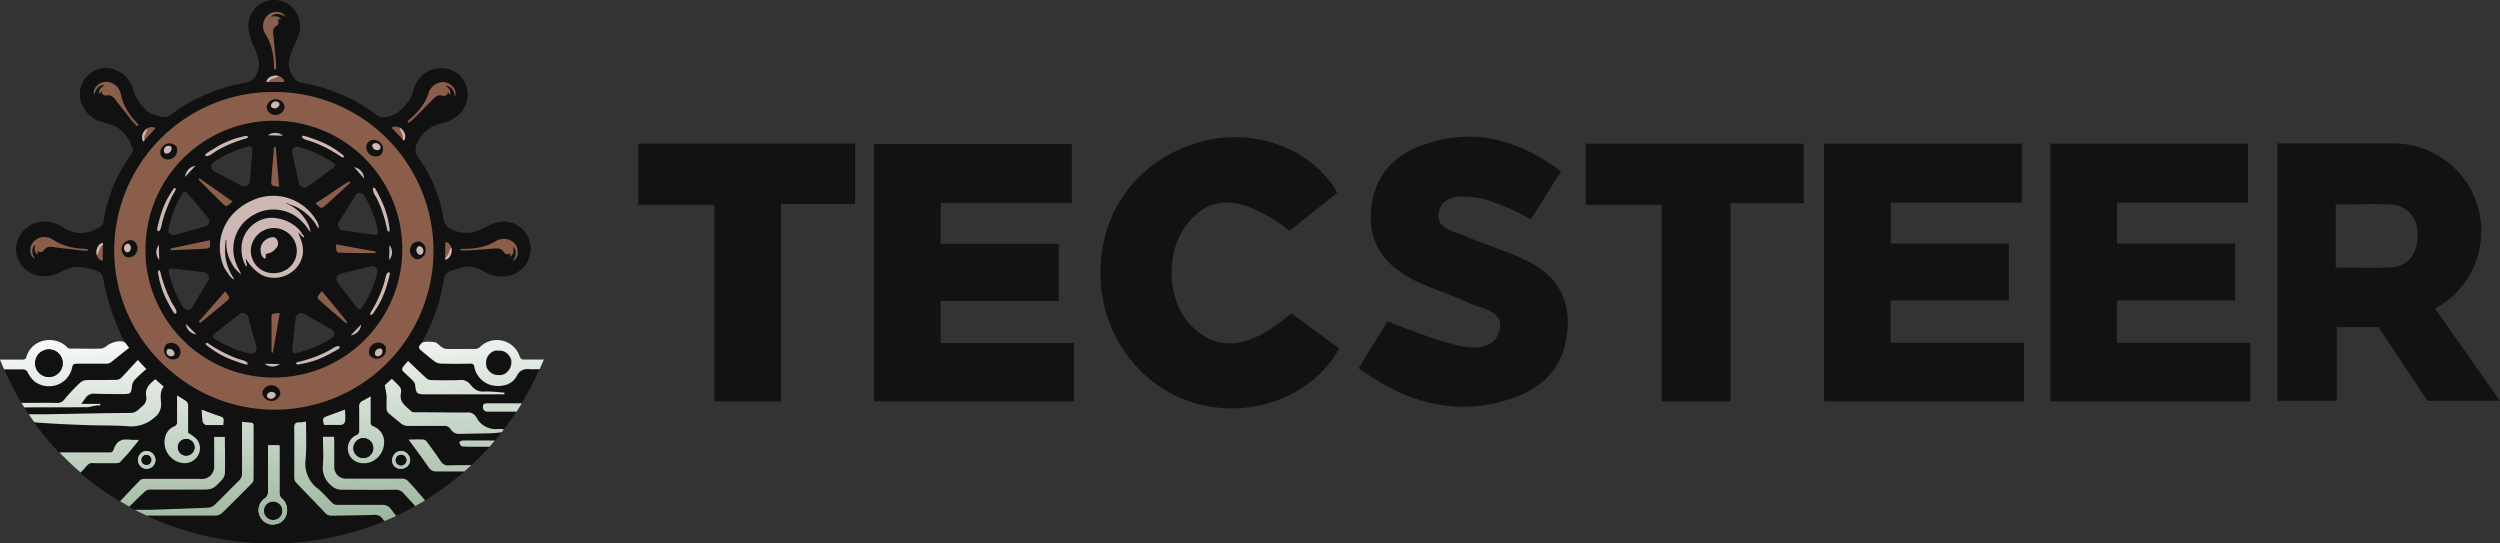 <svg id="Layer_1" data-name="Layer 1" xmlns="http://www.w3.org/2000/svg" xmlns:xlink="http://www.w3.org/1999/xlink" viewBox="0 0 598 130"><rect x="0" y="0" width="598" height="130" fill="#333333" stroke="none"/><defs><style>.cls-1{fill:#8a5e4b;}.cls-2{fill:#121212;}.cls-3{fill:#111;}.cls-4{fill:url(#linear-gradient);}.cls-5{fill:url(#linear-gradient-2);}.cls-6{fill:url(#linear-gradient-3);}.cls-7{fill:url(#linear-gradient-4);}.cls-8{fill:url(#linear-gradient-7);}.cls-9{fill:url(#linear-gradient-8);}.cls-10{fill:url(#linear-gradient-9);}.cls-11{fill:url(#linear-gradient-10);}.cls-12{fill:url(#linear-gradient-11);}.cls-13{fill:url(#linear-gradient-12);}.cls-14{fill:url(#linear-gradient-13);}.cls-15{fill:url(#linear-gradient-14);}.cls-16{fill:url(#linear-gradient-15);}.cls-17{fill:url(#linear-gradient-16);}.cls-18{fill:url(#linear-gradient-17);}.cls-19{fill:url(#linear-gradient-19);}.cls-20{fill:url(#linear-gradient-20);}.cls-21{fill:url(#linear-gradient-21);}.cls-22{fill:url(#linear-gradient-22);}.cls-23{fill:url(#linear-gradient-23);}.cls-24{fill:url(#linear-gradient-24);}.cls-25{fill:url(#linear-gradient-25);}.cls-26{fill:url(#linear-gradient-26);}.cls-27{fill:url(#linear-gradient-27);}.cls-28{fill:#ceb8b3;}.cls-29{clip-path:url(#clip-path);}.cls-30{clip-path:url(#clip-path-2);}.cls-31{clip-path:url(#clip-path-3);}.cls-32{clip-path:url(#clip-path-4);}.cls-33{clip-path:url(#clip-path-5);}</style><linearGradient id="linear-gradient" x1="36.45" y1="138.66" x2="33.38" y2="76.86" gradientUnits="userSpaceOnUse"><stop offset="0" stop-color="#5b765f"/><stop offset="1" stop-color="#fff"/></linearGradient><linearGradient id="linear-gradient-2" x1="66.01" y1="137.2" x2="62.93" y2="75.4" gradientUnits="userSpaceOnUse"><stop offset="0" stop-color="#85a587"/><stop offset="1" stop-color="#fff"/></linearGradient><linearGradient id="linear-gradient-3" x1="97.24" y1="135.66" x2="94.16" y2="73.86" xlink:href="#linear-gradient-2"/><linearGradient id="linear-gradient-4" x1="36.45" y1="138.66" x2="33.38" y2="76.86" xlink:href="#linear-gradient-2"/><linearGradient id="linear-gradient-7" x1="42.55" y1="138.27" x2="39.49" y2="76.64" xlink:href="#linear-gradient-2"/><linearGradient id="linear-gradient-8" x1="47.77" y1="138.13" x2="44.69" y2="76.28" xlink:href="#linear-gradient-2"/><linearGradient id="linear-gradient-9" x1="18.17" y1="139.56" x2="15.09" y2="77.76" xlink:href="#linear-gradient-2"/><linearGradient id="linear-gradient-10" x1="117.61" y1="134.68" x2="114.53" y2="72.84" xlink:href="#linear-gradient-2"/><linearGradient id="linear-gradient-11" x1="83.44" y1="136.32" x2="80.37" y2="74.54" xlink:href="#linear-gradient-2"/><linearGradient id="linear-gradient-12" x1="108.18" y1="135.25" x2="105.09" y2="73.26" xlink:href="#linear-gradient-2"/><linearGradient id="linear-gradient-13" x1="25.19" y1="139.35" x2="22.1" y2="77.35" xlink:href="#linear-gradient-2"/><linearGradient id="linear-gradient-14" x1="90.44" y1="136.02" x2="87.37" y2="74.16" xlink:href="#linear-gradient-2"/><linearGradient id="linear-gradient-15" x1="22.43" y1="139.43" x2="19.35" y2="77.53" xlink:href="#linear-gradient-2"/><linearGradient id="linear-gradient-16" x1="89.05" y1="136.06" x2="85.97" y2="74.26" xlink:href="#linear-gradient-2"/><linearGradient id="linear-gradient-17" x1="45.12" y1="138.23" x2="42.05" y2="76.43" xlink:href="#linear-gradient-2"/><linearGradient id="linear-gradient-19" x1="25.32" y1="139.19" x2="22.24" y2="77.43" xlink:href="#linear-gradient-2"/><linearGradient id="linear-gradient-20" x1="28.24" y1="139.04" x2="25.17" y2="77.29" xlink:href="#linear-gradient-2"/><linearGradient id="linear-gradient-21" x1="32.95" y1="138.9" x2="29.87" y2="76.97" xlink:href="#linear-gradient-2"/><linearGradient id="linear-gradient-22" x1="110.61" y1="135.04" x2="107.53" y2="73.18" xlink:href="#linear-gradient-2"/><linearGradient id="linear-gradient-23" x1="106.58" y1="135.21" x2="103.51" y2="73.38" xlink:href="#linear-gradient-2"/><linearGradient id="linear-gradient-24" x1="122.03" y1="134.51" x2="118.95" y2="72.58" xlink:href="#linear-gradient-2"/><linearGradient id="linear-gradient-25" x1="115.58" y1="134.99" x2="112.48" y2="72.69" xlink:href="#linear-gradient-2"/><linearGradient id="linear-gradient-26" x1="52.8" y1="137.87" x2="49.72" y2="76.04" xlink:href="#linear-gradient-2"/><linearGradient id="linear-gradient-27" x1="81.77" y1="136.41" x2="78.69" y2="74.63" xlink:href="#linear-gradient-2"/><clipPath id="clip-path"><path class="cls-1" d="M63.88,19.61h4a.11.11,0,0,0,.11-.14,1.7,1.7,0,0,0-.54-.87,2.18,2.18,0,0,0-.94-.46,2.76,2.76,0,0,0-2.06.37,1.56,1.56,0,0,0-.2.16l-.07.06a1.49,1.49,0,0,0-.44.74A.11.11,0,0,0,63.88,19.61Z"/></clipPath><clipPath id="clip-path-2"><path class="cls-1" d="M34.38,33.78l2.7-3a.11.11,0,0,0,0-.18,1.76,1.76,0,0,0-1-.19,2.12,2.12,0,0,0-1,.39A2.66,2.66,0,0,0,34,32.61a1.9,1.9,0,0,0,0,.25V33a1.59,1.59,0,0,0,.26.82A.12.12,0,0,0,34.38,33.78Z"/></clipPath><clipPath id="clip-path-3"><path class="cls-1" d="M24.63,58.26l-.06,4a.11.11,0,0,1-.14.11,1.72,1.72,0,0,1-.87-.54,2.14,2.14,0,0,1-.45-1,2.69,2.69,0,0,1,.4-2,1.56,1.56,0,0,1,.16-.2l.07-.07a1.44,1.44,0,0,1,.75-.42A.11.11,0,0,1,24.63,58.26Z"/></clipPath><clipPath id="clip-path-4"><path class="cls-1" d="M106.47,62l.06-4a.11.11,0,0,1,.14-.11,1.72,1.72,0,0,1,.87.54,2.14,2.14,0,0,1,.45.95,2.69,2.69,0,0,1-.4,2,1.56,1.56,0,0,1-.16.2l-.06.07a1.51,1.51,0,0,1-.76.42A.11.11,0,0,1,106.47,62Z"/></clipPath><clipPath id="clip-path-5"><path class="cls-1" d="M96.53,33.57l-2.75-2.9a.11.11,0,0,1,0-.18,1.87,1.87,0,0,1,1-.22,2.29,2.29,0,0,1,1,.37,2.69,2.69,0,0,1,1.14,1.74,1.13,1.13,0,0,1,0,.25v.1a1.48,1.48,0,0,1-.24.82A.12.12,0,0,1,96.53,33.57Z"/></clipPath></defs><title>logo-tecsteer</title><path class="cls-2" d="M436.32,34.37h47.31V48.46H452.28v9.8h28.24V71.89H452.24V82h31.91V96H436.32Z"/><path class="cls-2" d="M373.39,41,366.15,52.5a56.74,56.74,0,0,0-5.06-2.63c-2.62-1-5.26-2.29-8-2.61-3.37-.39-7.87-.89-8.88,3.36-1,4.07,3.54,4.64,6.24,5.83,4.7,2.08,9.7,3.48,14.33,5.68,6.89,3.27,10.82,8.57,10.17,16.7s-5,13.38-12.29,16.09C349,100,336.66,96.58,325,88.07c2.52-4.1,4.86-7.89,6.87-11.17,5.53,2,10.65,4.21,16,5.51,3.92,1,9.41,1.6,10.75-3.23,1.39-5-4.43-5.31-7.61-6.86-4.18-2-8.74-3.27-12.87-5.37-6.52-3.32-10.78-8.33-10.21-16.28s4.79-13.11,11.93-15.78C351.93,30.34,362.88,33.11,373.39,41Z"/><path class="cls-2" d="M308.88,74.92l11.45,8.45c-6,11-20,16.64-33.22,13.42-13.74-3.33-23.63-16.13-23.88-30.93-.26-15.46,9.22-28,24.21-32,12.67-3.4,26.4,1.64,32.45,12.22L308.5,55.2c-11.08-8.37-18.49-8.89-24.29-1.93-5.66,6.78-5.2,18.86.93,24.83C291.54,84.33,299.13,83.41,308.88,74.92Z"/><path class="cls-2" d="M413.94,96H397.5V49H379.33V34.37h52.12V48.6H413.94Z"/><path class="cls-2" d="M186.79,96H170.86V49H152.67V34.33h51.88V48.81H186.79Z"/><path class="cls-2" d="M209.08,34.43h47.31V48.52H225v9.8h28.24V72H225V82.06h31.91V96H209.08Z"/><path class="cls-2" d="M490.44,34.37h47.31V48.46H506.4v9.8h28.24V71.89H506.36V82h31.91V96H490.44Z"/><path class="cls-2" d="M582.45,73.81a21,21,0,0,0-9.94-39.51H544.78V95.89h14.16V78.24h10l11.73,17.65H598Zm-4.17-17.06c-.22,4.1-2.16,7-6.52,7.21S563.3,64,558.7,64V48.92c4.67,0,8.92-.19,13.15,0S578.53,52.42,578.28,56.75Z"/><path class="cls-3" d="M127.54,88.33c-.22,0-.44,0-.67,0-1.44-.13-2.49,0-3.3,1.6a4.28,4.28,0,0,1-1,1.31l-8.61-1.93a4.81,4.81,0,0,1-.5-1.57c-.09-.66-.42-.74-1-.74-2.31,0-4.61,0-6.91,0a2.75,2.75,0,0,1-1.5-.5c-.77-.59-1.52-1.21-2.26-1.83a7.81,7.81,0,0,1-1.16-1c-.41-.56-.08-1.09.22-1.63A44.88,44.88,0,0,0,105.33,71c.29-1.13.53-2.28.72-3.43.16-.92.21-1.94,1.13-2.45a4.46,4.46,0,0,1,.74-.34c1-.34,2.06-.65,3.1-.89a4.42,4.42,0,0,1,1.49-.11,5.13,5.13,0,0,1,.77.12,4.14,4.14,0,0,1,.74.2,9.92,9.92,0,0,1,1.52.7,8.1,8.1,0,0,0,7.46.74,6.53,6.53,0,0,0,3.7-7.72,6.43,6.43,0,0,0-7.46-4.7,12.55,12.55,0,0,0-3.39,1.34,8.16,8.16,0,0,1-8,.35,3.53,3.53,0,0,1-1.84-3,34.36,34.36,0,0,0-5.9-14.06A3.23,3.23,0,0,1,99.85,34a8.09,8.09,0,0,1,5.47-4.4c2.23-.59,4.23-1.44,5.5-3.49a6.38,6.38,0,0,0-1.43-8.57,6.67,6.67,0,0,0-8.69.82,6.91,6.91,0,0,0-1.87,3.44A7.26,7.26,0,0,1,97.06,25a7.44,7.44,0,0,1-2.7,2.35,6.55,6.55,0,0,1-2.89.73,4.28,4.28,0,0,1-2-1.08A41.74,41.74,0,0,0,73.63,20.1c-1.34-.29-2.48-.2-3.32-1.46a6.26,6.26,0,0,1-1.24-3.31A10.18,10.18,0,0,1,69.91,12c.45-1.19,1.11-2.33,1.48-3.55A6.3,6.3,0,0,0,67.63.35a6.16,6.16,0,0,0-8.22,5.57,11.78,11.78,0,0,0,1.32,5.27,16.45,16.45,0,0,1,1.13,3.27,5.16,5.16,0,0,1-.59,3.47c-.79,1.55-1.91,1.78-3.34,2a41.36,41.36,0,0,0-8.15,2.45c-1.39.58-2.74,1.21-4.07,1.92A32.13,32.13,0,0,0,42.89,26c-.46.3-.91.62-1.34.95a8.2,8.2,0,0,1-1.29.92,3.93,3.93,0,0,1-2.37-.12,6.48,6.48,0,0,1-1.74-.58A6.85,6.85,0,0,1,34.64,26a10.81,10.81,0,0,1-2.76-4.43,6.68,6.68,0,0,0-4.52-4.91A5.93,5.93,0,0,0,20.8,18.3a6,6,0,0,0-1.11,6.83,7,7,0,0,0,4.79,4.06c.71.22,1.43.4,2.14.63,2.65.87,4.12,3.11,5.1,5.57a1.77,1.77,0,0,1,.11.44c.05.79-1,1.8-1.37,2.43-.56.86-1.09,1.73-1.59,2.64a30.76,30.76,0,0,0-2.5,5.63c-.4,1.24-.77,2.49-1.09,3.76-.15.62-.29,1.25-.4,1.89s-.05,1.22-.39,1.63a2.74,2.74,0,0,1-.55.46,8.94,8.94,0,0,1-4.58,1.5,8.38,8.38,0,0,1-4.29-1.38,7.53,7.53,0,0,0-6.75-1A6.71,6.71,0,0,0,3.86,60a6.63,6.63,0,0,0,5.29,5.94A7.88,7.88,0,0,0,14.6,65,12.94,12.94,0,0,1,17,64a6.85,6.85,0,0,1,3.12,0,18.72,18.72,0,0,1,2.88.74,2.62,2.62,0,0,1,1.21.64,4.56,4.56,0,0,1,.56,1.75c.15.69.28,1.38.43,2.06a59.53,59.53,0,0,0,4,11.44c.12.26.25.52.4.78a10.55,10.55,0,0,0,1.28,1.78L28.6,85c-.74.59-1.46,1.17-2.22,1.73a1.92,1.92,0,0,1-1.1.24l-4.34,0H18.05a.58.58,0,0,0-.19,0l-.15,0a.31.31,0,0,0-.1,0,.29.29,0,0,0-.14.13.35.35,0,0,0-.06.09.87.87,0,0,0-.1.24c0,.07,0,.15,0,.23a3.9,3.9,0,0,1-.12.46,4.43,4.43,0,0,1-.33.88,5.92,5.92,0,0,1-1,1.48A5.56,5.56,0,0,1,14,91.92a6.11,6.11,0,0,1-1.3.38,3.62,3.62,0,0,1-.46.06,5.85,5.85,0,0,1-2.19-.2A3.43,3.43,0,0,1,9.68,92,3.42,3.42,0,0,1,9,91.7l-.34-.21A5.64,5.64,0,0,1,8,91,6.19,6.19,0,0,1,7,89.71a8.45,8.45,0,0,1-.44-.8.53.53,0,0,0-.16-.18,1.08,1.08,0,0,0-.24-.18,1.21,1.21,0,0,0-.54-.17c-1.52-.06-3.06-.06-4.59,0a65.37,65.37,0,0,0,4.18,8.06h.2L6,97.5H5.83c.34.54.68,1,1,1.6h.24l1.3,1.9-.12,0a.75.75,0,0,1-.21-.12,67.56,67.56,0,0,0,6.16,7.44h.2l5,4.66-.14.14a68.15,68.15,0,0,0,9.45,6.85l.18-.19,2.18,1.32-.15.15,1.32.72h.48l2.7,1.39h-.38A68.8,68.8,0,0,0,48.34,128c1.13.29,2.27.54,3.42.76l.12,0c1.89.35,3.81.64,5.75.83A71.71,71.71,0,0,0,65,130c1.28,0,2.54,0,3.8-.1A70.1,70.1,0,0,0,92,124.64a1.56,1.56,0,0,0-.16-.2l2.75-1.3.21.25c1.55-.72,3.07-1.51,4.56-2.34l-.3-.33,2.39-1.32.24.28a70.73,70.73,0,0,0,9.4-6.9h-.48l1.75-1.51h.39q2.3-2.11,4.36-4.41h-.43l1.42-1.48h.29c.56-.65,1.1-1.31,1.63-2l-.48.06.56-.79.46,0c1.06-1.38,2.08-2.8,3-4.27h-.52l1.38-2h.39A70.39,70.39,0,0,0,129,88.33ZM49.86,66.94q-1.92,3.28-3.9,6.55a1.21,1.21,0,0,1-2.11,0,26.44,26.44,0,0,1-3.38-8c-.12-.51-.45-1.3.88-1.25,2.42.29,5.06.57,7.69.94A1.35,1.35,0,0,1,49.86,66.94Zm-.67-12.82c-2.44.71-4.9,1.41-7.37,2.06a1.19,1.19,0,0,1-1.51-1.45,25.87,25.87,0,0,1,3.15-8.13c.26-.45.57-1.25,1.49-.3,1.56,1.86,3.27,3.88,4.91,5.94A1.33,1.33,0,0,1,49.19,54.12Zm1.88-15.29a26.47,26.47,0,0,1,8-3.68c.51-.14,1.29-.5,1.29.81-.19,2.41-.37,5-.63,7.67a1.37,1.37,0,0,1-1.8.89c-2.26-1.19-4.5-2.37-6.74-3.61A1.18,1.18,0,0,1,51.07,38.83Zm8.77,45.74a21.07,21.07,0,0,1-4.26-1.32,34.46,34.46,0,0,1-3.89-2c-.45-.26-1.25-.58-.29-1.49,1.91-1.51,4-3.17,6.08-4.77A1.16,1.16,0,0,1,58.6,75a1.21,1.21,0,0,1,.76.75c.67,2.44,1.33,4.89,2,7.35A1.2,1.2,0,0,1,59.84,84.57ZM79.28,80.9A22.43,22.43,0,0,1,75,83.12a37.53,37.53,0,0,1-3.8,1.25c-.5.14-1.3.47-1.27-.84.25-2.41.5-5,.83-7.64a1.32,1.32,0,0,1,1.41-1,.87.87,0,0,1,.41.11c2.22,1.23,4.45,2.48,6.66,3.76A1.19,1.19,0,0,1,79.28,80.9Zm.38-40.69c-2,1.43-4.1,3-6.27,4.51A1.35,1.35,0,0,1,71.54,44q-.86-3.69-1.65-7.42a1.2,1.2,0,0,1,1.55-1.42,26.47,26.47,0,0,1,8,3.6C79.88,39,80.67,39.34,79.66,40.21Zm10.6,25a26.24,26.24,0,0,1-3.47,8c-.27.45-.62,1.23-1.51.26-1.47-1.93-3.11-4-4.67-6.14a1.32,1.32,0,0,1,.74-1.84c2.48-.62,5-1.23,7.45-1.79A1.2,1.2,0,0,1,90.26,65.2Zm-.82-9.05c-2.42-.34-5-.69-7.67-1.11A1.35,1.35,0,0,1,81,53.2c1.33-2.15,2.67-4.32,4-6.45a1.21,1.21,0,0,1,2.11,0,26.28,26.28,0,0,1,3.2,8.12C90.45,55.42,90.76,56.22,89.44,56.15Z"/><path class="cls-3" d="M119.21,83.87a3,3,0,0,1,3,3.12,3.08,3.08,0,0,1-6.16-.14A3.06,3.06,0,0,1,119.21,83.87Z"/><path class="cls-4" d="M35,107.87a2.15,2.15,0,0,0,0,4.29,2.17,2.17,0,0,0,2.19-2.22A2.22,2.22,0,0,0,35,107.87Zm0,3.33A1.18,1.18,0,1,1,36.21,110,1.18,1.18,0,0,1,35,111.2Z"/><path class="cls-5" d="M67.46,119.28a1.73,1.73,0,0,1-.64-1.48c0-3.06,0-6.12,0-9.18v-2.06h-2.7v.74c0,3.41,0,6.82,0,10.23a1.81,1.81,0,0,1-.83,1.75,3.38,3.38,0,0,0-1.18,4,3.3,3.3,0,0,0,3.53,2.14,3.22,3.22,0,0,0,2.82-2.2A3.64,3.64,0,0,0,67.46,119.28Zm-2.13,5.07a2.16,2.16,0,1,1,2.18-2.16A2.17,2.17,0,0,1,65.33,124.35Z"/><path class="cls-6" d="M96,107.86A2.22,2.22,0,0,0,93.82,110a1.93,1.93,0,0,0,2.1,2.11,2.12,2.12,0,0,0,2.19-2.09A2.3,2.3,0,0,0,96,107.86Zm0,3.47a1.27,1.27,0,1,1,1.27-1.27A1.27,1.27,0,0,1,95.91,111.33Z"/><path class="cls-7" d="M35,107.87a2.15,2.15,0,0,0,0,4.29,2.17,2.17,0,0,0,2.19-2.22A2.22,2.22,0,0,0,35,107.87Zm0,3.33A1.18,1.18,0,1,1,36.21,110,1.18,1.18,0,0,1,35,111.2Z"/><path class="cls-6" d="M96,107.86A2.22,2.22,0,0,0,93.82,110a1.93,1.93,0,0,0,2.1,2.11,2.12,2.12,0,0,0,2.19-2.09A2.3,2.3,0,0,0,96,107.86Zm0,3.47a1.27,1.27,0,1,1,1.27-1.27A1.27,1.27,0,0,1,95.91,111.33Z"/><path class="cls-5" d="M67.46,119.28a1.73,1.73,0,0,1-.64-1.48c0-3.06,0-6.12,0-9.18v-2.06h-2.7v.74c0,3.41,0,6.82,0,10.23a1.81,1.81,0,0,1-.83,1.75,3.38,3.38,0,0,0-1.18,4,3.3,3.3,0,0,0,3.53,2.14,3.22,3.22,0,0,0,2.82-2.2A3.64,3.64,0,0,0,67.46,119.28Zm-2.13,5.07a2.16,2.16,0,1,1,2.18-2.16A2.17,2.17,0,0,1,65.33,124.35Z"/><path class="cls-8" d="M53.8,113.17a2.75,2.75,0,0,1-.64,1.53c-2.31,2.51-2.33,2.41-5.82,2.41-3.79,0-7.6,0-11.39,0a1.89,1.89,0,0,0-1.22.4c-1.26,1.17-2.48,2.36-3.79,3.67-.74-.42-1.48-.85-2.21-1.29,1.62-1.72,3.22-3.42,4.88-5.1a1.61,1.61,0,0,1,1-.24c4.44,0,8.89,0,13.34,0a2.93,2.93,0,0,0,3.28-3.1v-5.79c0-.38,0-.76,0-1.15H53a7,7,0,0,1,.79,0c0,.18,0,.36,0,.53s0,.38,0,.57v.28C53.83,108.35,53.86,110.75,53.8,113.17Z"/><path class="cls-9" d="M60.65,114.76a1.34,1.34,0,0,1-.39.82c-2.29,2.36-4.66,4.69-7,7a2.58,2.58,0,0,1-1.57.75c-5.54,0-11.09,0-16.62,0-.94-.44-1.88-.9-2.8-1.39,1.3,0,2.5,0,3.73,0,4.6-.14,9.21-.3,13.81-.51a2.48,2.48,0,0,0,1.5-.63c2-1.91,3.87-3.91,5.84-5.82a2.29,2.29,0,0,0,.74-1.78c0-3.7,0-7.41,0-11.12v-1.18c.86.11,1.71.11,2.45.26.15,0,.33.38.33.58C60.66,106,60.69,110.44,60.65,114.76Z"/><path class="cls-10" d="M30.55,82.77c-.15-.21-.27-.4-.4-.57a2.83,2.83,0,0,0-.3-.3l-.15-.09a.49.49,0,0,0-.17-.06,3.37,3.37,0,0,0-1.8,0,6.52,6.52,0,0,0-1.52.55l-.19.1-.31.21-.14.11-.16.13a3,3,0,0,1-.93.47,3,3,0,0,1-.42.06c-2.33.08-4.67,0-7,0a1.81,1.81,0,0,1-.39,0l-.06,0-.16-.06-.19-.1a.83.83,0,0,1-.2-.16c-2.78-2.89-8.42-2.17-9.74,2.31a.83.83,0,0,1-.42.57,1.26,1.26,0,0,1-.47.07c-1,0-2.12,0-3.18,0H0c.31.79.64,1.57,1,2.34,1.53,0,3.07,0,4.59,0a1.21,1.21,0,0,1,.54.17.86.86,0,0,1,.24.17.67.67,0,0,1,.16.19c.14.29.29.55.44.8A6.43,6.43,0,0,0,8,91a5.9,5.9,0,0,0,.62.5L9,91.7a7.7,7.7,0,0,0,.71.33,3.19,3.19,0,0,0,.37.13,5.85,5.85,0,0,0,2.19.2,3.62,3.62,0,0,0,.46-.06,5.59,5.59,0,0,0,3.1-1.65,6.11,6.11,0,0,0,1-1.48,6.63,6.63,0,0,0,.33-.88c0-.15.08-.31.11-.47l.06-.22a.87.87,0,0,1,.1-.24.58.58,0,0,1,.11-.15.69.69,0,0,1,.19-.1,1.31,1.31,0,0,1,.56-.12h2.67c1.44,0,2.93,0,4.37,0a2,2,0,0,0,1.1-.26c.74-.57,1.45-1.15,2.19-1.73s1.43-1.16,2.18-1.74l.09-.08A4.35,4.35,0,0,1,30.55,82.77ZM11.71,90.14A3.28,3.28,0,1,1,15,86.86,3.29,3.29,0,0,1,11.71,90.14Z"/><path class="cls-3" d="M15,86.85a3.31,3.31,0,1,1-3.3-3.27A3.29,3.29,0,0,1,15,86.85Z"/><path class="cls-11" d="M125.44,86a1,1,0,0,1-1.15-.82,5.75,5.75,0,0,0-9.5-2.15,1.7,1.7,0,0,1-1.08.43c-2.34,0-4.68.05-7,0a2.89,2.89,0,0,1-1.22-.57c-.5-.33-.91-.91-1.44-1a7.72,7.72,0,0,0-2.71-.07,1.22,1.22,0,0,0-.57.35,5.32,5.32,0,0,0-.38.45.73.73,0,0,0-.15.51.7.7,0,0,0,.12.34,1.2,1.2,0,0,0,.28.27l.61.53,1.28,1.07q.63.53,1.29,1l.24.19a2.84,2.84,0,0,0,1.52.44c2.3.06,4.57.07,6.88,0,.56,0,.86.07,1,.73a5.58,5.58,0,0,0,4.1,4.44c2.49.57,5-.13,6.08-2.26a2.77,2.77,0,0,1,1.51-1.44,3.54,3.54,0,0,1,1.45-.15c.9.06,1.66,0,2.5,0,.33-.76.65-1.52,1-2.29C128.48,86,127,86,125.44,86Zm-4.16,3h0l-.21.2-.23.17a.76.76,0,0,1-.19.12l-.09,0-.19.1-.09,0-.16.07h-.06a1.15,1.15,0,0,1-.17.06h0l-.2,0-.21,0h-.27a2.78,2.78,0,0,1-.58-.06l-.13,0-.24-.07a1,1,0,0,1-.23-.08l0,0,0,0-.21-.1a3.51,3.51,0,0,1-.4-.27l-.16-.12-.17-.15-.2-.22-.14-.18-.1-.14a2.37,2.37,0,0,1-.19-.35.77.77,0,0,1-.07-.16h0a.42.42,0,0,0,0-.1s0,0,0,0a2,2,0,0,1-.06-.23,1.09,1.09,0,0,1,0-.17,2.73,2.73,0,0,1-.06-.64,2.89,2.89,0,0,1,.93-2.1l.22-.2.28-.19.19-.1a.69.69,0,0,1,.15-.07l.15-.08.24-.08.17,0,.17,0h.15a2,2,0,0,1,.35,0h.16a4.21,4.21,0,0,1,.62.05h0a1.34,1.34,0,0,1,.27.07,2.05,2.05,0,0,1,.41.16l.19.1h0a.94.94,0,0,1,.18.12,2.61,2.61,0,0,1,.44.37,2,2,0,0,1,.19.22,2,2,0,0,1,.26.39,2.56,2.56,0,0,1,.27.64s0,0,0,0l.06.23s0,.08,0,.13a3.58,3.58,0,0,1,0,.58A3,3,0,0,1,121.28,89Z"/><path class="cls-12" d="M94.78,123.39c-.92.43-1.86.85-2.8,1.24-.12-.15-.29-.3-.4-.46a2.23,2.23,0,0,0-2.16-1c-3.38.1-6.79.13-10.19.19a2,2,0,0,1-1.52-.74c-2.25-2.4-4.57-4.74-6.84-7.14a1.81,1.81,0,0,1-.49-1.16c0-4,.05-8,0-12,0-1,.32-1.33,1.26-1.28a11.45,11.45,0,0,0,1.56-.2c0,3.07.17,6.07-.1,9a7.5,7.5,0,0,0,3,7.1c1.24,1,2.26,2.29,3.43,3.4a1.64,1.64,0,0,0,1.06.42c3.67,0,7.29,0,11,0a2.47,2.47,0,0,1,1.57.6C93.7,122,94.23,122.73,94.78,123.39Z"/><path class="cls-13" d="M120.54,102.7c-.17.23-.36.46-.54.69-.63.09-1.34.19-2,.22-2.63.11-5.24.11-7.87.18a2.4,2.4,0,0,1-2.32-1.11,1.75,1.75,0,0,0-1.73-.8c-2.79,0-5.58,0-8.37,0a2.65,2.65,0,0,1-1.93-.7c-1-.83-2-1.58-2.9-2.42a1.34,1.34,0,0,1-.4-.89c-.05-1,0-2,0-3-.06-.82-.26-1.64-.44-2.73l1.66-1.53a22.54,22.54,0,0,1,2,2,2,2,0,0,1,.21,1.44c-.48,2.18,1.19,3.09,2.41,4.3a1.59,1.59,0,0,0,1,.26c4.12,0,8.25.08,12.37.06a2.17,2.17,0,0,1,2.1.94c.05.08.12.15.17.23a5.16,5.16,0,0,0,5.26,2.76A5.93,5.93,0,0,1,120.54,102.7Z"/><path class="cls-14" d="M38.53,96.51A3.8,3.8,0,0,1,37,99.82a8.33,8.33,0,0,1-6.67,2.11c-3.14-.21-6.29-.12-9.44-.24-4.08-.15-8.17-.31-12.23-.63a1,1,0,0,1-.57-.23L6.87,99.09c1.48,0,2.94,0,4.42,0,6.62-.11,13.25-.28,19.87-.31,1.36,0,2-.85,2.82-1.57a2.41,2.41,0,0,0,1-2.41c-.37-1.89.81-3,2.18-4.09l2,1.79C38.15,93.72,38.47,95.2,38.53,96.51Z"/><path class="cls-15" d="M101.67,119.68c-.76.46-1.54.93-2.33,1.37-.91-1-1.88-2-2.76-3a2.4,2.4,0,0,0-2-.9c-4.28.05-8.57,0-12.86,0a3.59,3.59,0,0,1-2.55-1.07,5.39,5.39,0,0,1-1.92-4.92c.17-2.17,0-4.37,0-6.68h2.65c0,.42.06.79.06,1.16,0,2.06,0,4.12,0,6.18a2.76,2.76,0,0,0,2.77,2.68c4.51,0,9.11,0,13.62,0a1.83,1.83,0,0,1,1.16.48C99,116.51,100.3,118.09,101.67,119.68Z"/><path class="cls-16" d="M35,88.26c-1,.92-2,1.74-2.81,2.65a2.64,2.64,0,0,0-.62,1.42c-.19,1.8-.26,1.92-2.11,1.93-2.27,0-4.59,0-6.86-.09a2.33,2.33,0,0,0-2.19,1.1l-.51.71-.22.3-.12.16-.07.08s-.05.06,0,.08.06,0,.08,0h3.72c.21,0,.42,0,.63,0s.06.09.06.15,0,.11,0,.16a.16.16,0,0,1,0,.06.11.11,0,0,1-.07,0l-.14,0-.15,0-.33,0-1.12.19A11,11,0,0,1,21,97.4l-.49,0c-4.89.06-9.8,0-14.69.06l-.67-1.08c2.78,0,5.58-.07,8.36,0a2.14,2.14,0,0,0,1.84-.76,41.08,41.08,0,0,1,3.9-4.15,2.49,2.49,0,0,1,1.45-.55c2.37-.06,4.73,0,7.1-.06A1.78,1.78,0,0,0,29,90.38c1.33-1.37,2.58-2.82,4-4.28C33.74,87,34.33,87.53,35,88.26Z"/><path class="cls-17" d="M89.36,102a1,1,0,0,1-.7-1.18c0-2,0-3.9,0-6-.73.4-1.24.73-1.79,1a1.43,1.43,0,0,0-.95,1.58c0,1.86,0,3.73,0,5.61a1,1,0,0,1-.69,1.07,3.48,3.48,0,0,0-2,3.65c.32,2.28,2.55,3.57,5.09,2.92a5.1,5.1,0,0,0,3.55-4.5A4,4,0,0,0,89.36,102Zm-2.46,7.51a2.35,2.35,0,1,1,2.38-2.35A2.36,2.36,0,0,1,86.9,109.53Z"/><path class="cls-3" d="M89.28,107.18a2.38,2.38,0,1,1-2.38-2.36A2.36,2.36,0,0,1,89.28,107.18Z"/><path class="cls-18" d="M46.9,104.89A13.05,13.05,0,0,0,45,103.54c0-2.12,0-4.34,0-6.55a1.33,1.33,0,0,0-.33-.92c-.66-.51-1.4-.91-2.32-1.49v1.48c0,1.57,0,3.15,0,4.72a1.11,1.11,0,0,1-.75,1.25,3.52,3.52,0,0,0-2,2.22,5,5,0,0,0,3.93,6.49A3.71,3.71,0,0,0,47.34,109,3.4,3.4,0,0,0,46.9,104.89ZM44.54,109a2,2,0,1,1,2-2A2,2,0,0,1,44.54,109Z"/><ellipse class="cls-3" cx="44.54" cy="106.98" rx="1.99" ry="1.97"/><path class="cls-5" d="M67.46,119.28a1.73,1.73,0,0,1-.64-1.48c0-3.06,0-6.12,0-9.18v-2.06h-2.7v.74c0,3.41,0,6.82,0,10.23a1.81,1.81,0,0,1-.83,1.75,3.38,3.38,0,0,0-1.18,4,3.3,3.3,0,0,0,3.53,2.14,3.22,3.22,0,0,0,2.82-2.2A3.64,3.64,0,0,0,67.46,119.28Zm-2.13,5.07a2.16,2.16,0,1,1,2.18-2.16A2.17,2.17,0,0,1,65.33,124.35Z"/><path class="cls-3" d="M67.51,122.19A2.18,2.18,0,1,1,65.33,120,2.17,2.17,0,0,1,67.51,122.19Z"/><path class="cls-19" d="M33.18,105.39c-.13.14-.25.29-.37.43l-.36.44-.35.42c-.73.85-1.28,1.67-2.17,2.56-.27.27-.53.55-.79.84l-.36.41a.72.72,0,0,1-.41.22,4.46,4.46,0,0,1-1.15.08c-.4,0-.8,0-1.21,0l-1.79,0c-.59,0-1.19,0-1.77,0a2.65,2.65,0,0,0-.69,0,1.39,1.39,0,0,0-.62.27l-.13.11-.1.09-.15.16-.72.83-.38.4c-.12.14-.26.23-.38.36a69.46,69.46,0,0,1-5.05-4.8h4.22c2.46,0,4.93,0,7.4,0h.55l.12,0,.13-.06.07,0,0,0,.12-.08a1.14,1.14,0,0,0,.14-.16.49.49,0,0,0,.1-.16.67.67,0,0,0,.09-.21c.06-.18.13-.34.2-.5l.09-.19a1.86,1.86,0,0,1,.19-.34,1,1,0,0,1,.12-.17L28,106l.12-.13s.07-.08.13-.13l.12-.1.06,0,0,0a1.82,1.82,0,0,1,.23-.15l.1-.07.12-.05.13-.06a3.09,3.09,0,0,1,.54-.17,1.13,1.13,0,0,1,.18,0l.18,0H30l.24,0h.14l.5,0,.52.07a1.33,1.33,0,0,0,.28,0h.83l.28,0h.15a.25.25,0,0,1,.12,0,.12.12,0,0,1,.06.06l0,.09s0,0,0,.08S33.19,105.37,33.18,105.39Z"/><path class="cls-20" d="M26.76,108.07l0,0-.07,0A.6.6,0,0,0,26.76,108.07Z"/><path class="cls-21" d="M31.67,105.14a1.33,1.33,0,0,1-.28,0l-.52-.07a4.6,4.6,0,0,1,.52.06Z"/><path class="cls-22" d="M120.66,93.92c0,.14,0,.27,0,.41-1.67,0-3.33,0-5,0l-13.92,0c-2,0-2.25-.23-2.43-2.23a2,2,0,0,0-.61-1.1c-.77-.79-1.62-1.49-2.38-2.28a.89.89,0,0,1,0-.84,15.51,15.51,0,0,1,1.31-1.52c1.52,1.43,2.9,2.79,4.34,4.09a1.84,1.84,0,0,0,1.08.46c2.34.06,4.67.09,7,0a2.57,2.57,0,0,1,2.38,1c.12.16.29.27.4.42a3.32,3.32,0,0,0,3,1.32C117.44,93.59,119.05,93.8,120.66,93.92Z"/><path class="cls-23" d="M112.74,111.26c-.54.51-1.1,1-1.67,1.51-2.15,0-4.39,0-6.55,0a2.06,2.06,0,0,1-2-1c-1.5-2.2-3.12-4.33-4.79-6.63,1.3,0,2.49-.08,3.59,0a1.3,1.3,0,0,1,.8.56c1.1,1.48,2.21,3,3.23,4.5a2,2,0,0,0,2,1.12C109.08,111.25,110.94,111.26,112.74,111.26Z"/><path class="cls-1" d="M21,59.94s-.06,0-.09,0a6.56,6.56,0,0,1-1,0,8,8,0,0,1-1-.1l-1.68-.19-3.37-.41-.79-.1a5.6,5.6,0,0,0-1.34-.11,1.7,1.7,0,0,0-1,.56c-.47.62-.91,1-1.74.42V61c-.75-.83-.8-1.1-.57-2.48-.94.82-.85,2.07-.05,3.44a2.26,2.26,0,0,1-1.12-2.17,3,3,0,0,1,1.57-2.61,3.63,3.63,0,0,1,3.8.12,12.68,12.68,0,0,0,2.6,1.31,15.62,15.62,0,0,0,2.77.7c.48.07,1,.12,1.44.16a12,12,0,0,1,1.47.13C21,59.62,21,59.85,21,59.94Z"/><path class="cls-1" d="M32.87,30.14a.18.18,0,0,1-.09,0,7.61,7.61,0,0,1-.72-.67,8.81,8.81,0,0,1-.62-.75l-1.05-1.32c-.69-.89-1.39-1.77-2.09-2.65-.16-.21-.32-.42-.49-.62a4.83,4.83,0,0,0-.87-1,1.71,1.71,0,0,0-1.12-.33c-.78.11-1.38.08-1.53-.93l-.65.65c.06-1.11.21-1.34,1.37-2.15-1.26-.09-2.08.86-2.5,2.39a2.28,2.28,0,0,1,.76-2.32,3,3,0,0,1,3-.74,3.56,3.56,0,0,1,2.6,2.75,12.16,12.16,0,0,0,.91,2.75,14.72,14.72,0,0,0,1.46,2.44c.29.38.59.76.9,1.12a11.36,11.36,0,0,1,1,1.13C33.12,29.93,33,30.12,32.87,30.14Z"/><path class="cls-1" d="M66,16.57a.11.11,0,0,0,0-.09,6.37,6.37,0,0,0,.06-1c0-.32,0-.64-.07-1-.06-.55-.11-1.11-.17-1.67l-.33-3.35c0-.26,0-.52-.08-.78a5.07,5.07,0,0,1-.07-1.34,1.6,1.6,0,0,1,.58-1c.64-.46,1-.89.46-1.72l.92,0c-.82-.76-1.09-.82-2.49-.62.85-.92,2.11-.8,3.47,0a2.29,2.29,0,0,0-2.16-1.16,3,3,0,0,0-2.66,1.49,3.53,3.53,0,0,0,0,3.78,11.83,11.83,0,0,1,1.25,2.61,13.66,13.66,0,0,1,.64,2.76c.07.48.11,1,.14,1.43a10.13,10.13,0,0,0,.09,1.46C65.63,16.59,65.86,16.63,66,16.57Z"/><path class="cls-1" d="M97.67,29.36s.06,0,.09,0a7.78,7.78,0,0,0,.8-.58c.25-.21.47-.45.7-.68l1.19-1.2,2.37-2.4.56-.56a5,5,0,0,1,1-.92,1.75,1.75,0,0,1,1.15-.2c.76.19,1.36.23,1.63-.75l.57.71c.06-1.11-.06-1.36-1.12-2.29,1.26.06,2,1.09,2.21,2.66a2.26,2.26,0,0,0-.49-2.39,3,3,0,0,0-2.86-1.07,3.59,3.59,0,0,0-2.9,2.45,12.46,12.46,0,0,1-1.21,2.62A14.78,14.78,0,0,1,99.61,27q-.49.52-1,1a10.22,10.22,0,0,0-1.07,1C97.44,29.13,97.56,29.33,97.67,29.36Z"/><path class="cls-1" d="M110.05,59.82s0,0,.09,0a6.37,6.37,0,0,0,1,.08c.33,0,.65,0,1,0l1.69-.12,3.38-.25.79-.06a5.12,5.12,0,0,1,1.35,0,1.65,1.65,0,0,1,1,.6c.44.64.87,1.06,1.72.5l0,.91c.78-.8.85-1.06.68-2.45.91.86.75,2.1-.11,3.44a2.26,2.26,0,0,0,1.22-2.12,3,3,0,0,0-1.44-2.68,3.63,3.63,0,0,0-3.81,0,12.68,12.68,0,0,1-2.66,1.18,15.62,15.62,0,0,1-2.8.57q-.72.07-1.44.09a10.41,10.41,0,0,0-1.48.07C110,59.5,110,59.73,110.05,59.82Z"/><path class="cls-24" d="M124.82,96.47c-.4.66-.82,1.32-1.25,2-2.28,0-4.66,0-6.94,0a1.08,1.08,0,0,1-1.12-1.2c0-.78.59-.79,1.17-.79Z"/><path class="cls-25" d="M118.37,105.38c-.42.49-.85,1-1.28,1.48l-3.85,0a24.39,24.39,0,0,1-2.71-.08c-.16,0-.28-.18-.37-.3a2.75,2.75,0,0,1-.17-.29c0-.08-.12-.19-.11-.28a.18.18,0,0,1,0-.09,1.06,1.06,0,0,1,.64-.44C113.15,105.33,115.79,105.36,118.37,105.38Z"/><path class="cls-26" d="M53.39,101.68c-1.39,0-2.75,0-4.09,0a1.26,1.26,0,0,1-.84-.85A25.43,25.43,0,0,1,48.25,98c1.22.45,2.26.84,3.3,1.21l.64.22C53.61,99.88,53.64,99.91,53.39,101.68Z"/><path class="cls-27" d="M82.56,100.64a1.08,1.08,0,0,1-1.17,1c-1.29,0-2.59,0-3.86,0-.49-1.47-.36-1.73,1-2.21l4-1.46C82.58,99,82.62,99.82,82.56,100.64Z"/><path class="cls-6" d="M96,107.86A2.22,2.22,0,0,0,93.82,110a1.93,1.93,0,0,0,2.1,2.11,2.12,2.12,0,0,0,2.19-2.09A2.3,2.3,0,0,0,96,107.86Zm0,3.47a1.27,1.27,0,1,1,1.27-1.27A1.27,1.27,0,0,1,95.91,111.33Z"/><path class="cls-3" d="M97.18,110.06a1.28,1.28,0,1,1-1.27-1.27A1.27,1.27,0,0,1,97.18,110.06Z"/><path class="cls-7" d="M35,107.87a2.15,2.15,0,0,0,0,4.29,2.17,2.17,0,0,0,2.19-2.22A2.22,2.22,0,0,0,35,107.87Zm0,3.33A1.18,1.18,0,1,1,36.21,110,1.18,1.18,0,0,1,35,111.2Z"/><ellipse class="cls-3" cx="35.02" cy="110.01" rx="1.19" ry="1.18"/><path class="cls-1" d="M40.8,59.47A.26.26,0,0,1,41,59.4c.12,0,.24,0,.37-.07L44,58.77l3.26-.69,1.66-.35c.38-.08.77-.16,1.16-.26h.08c.1,0,.07.27.07.34a5,5,0,0,1,0,1,.74.74,0,0,1-.22.48.76.76,0,0,1-.42.15c-.25,0-.5,0-.75.07l-3.39.15L42,59.8,41,59.85a.14.14,0,0,1-.16-.1.37.37,0,0,1,0-.15A.21.21,0,0,1,40.8,59.47Z"/><path class="cls-1" d="M47.58,76.94a.27.27,0,0,1,.07-.14c.09-.09.17-.19.25-.28l1.79-2.06L51.85,72,53,70.68c.25-.3.51-.6.76-.91,0,0,0,0,.06,0s.22.17.27.22a7,7,0,0,1,.58.84.78.78,0,0,1,.12.51.85.85,0,0,1-.24.38c-.18.18-.37.34-.56.5-.87.73-1.73,1.45-2.6,2.16s-1.74,1.42-2.6,2.14l-.82.67a.14.14,0,0,1-.18,0,.52.52,0,0,1-.11-.1A.22.22,0,0,1,47.58,76.94Z"/><path class="cls-1" d="M47.72,42.68a.16.16,0,0,1,.14.06l.31.22,2.23,1.57,2.72,1.91,1.38,1,1,.67a.15.15,0,0,1,.06.05c.06.09-.15.23-.2.28a4.88,4.88,0,0,1-.79.65.69.69,0,0,1-.5.17.89.89,0,0,1-.4-.2,5.37,5.37,0,0,1-.56-.51l-2.41-2.36L48.3,43.79l-.75-.74c-.06-.06-.09-.11,0-.18a.64.64,0,0,1,.1-.13A.17.17,0,0,1,47.72,42.68Z"/><path class="cls-1" d="M66,35.17a.26.26,0,0,1,0,.15l0,.38c.08.9.16,1.8.23,2.7l.29,3.29.14,1.68c0,.39.07.78.12,1.17v.08c0,.1-.28,0-.35,0a4.28,4.28,0,0,1-1-.18A.71.71,0,0,1,65,44.2a.88.88,0,0,1-.1-.43c0-.25,0-.5,0-.75l.27-3.35c.09-1.11.19-2.23.29-3.34,0-.35,0-.7.08-1,0-.08,0-.13.11-.15h.16A.35.35,0,0,1,66,35.17Z"/><path class="cls-1" d="M83.5,43.45a.23.23,0,0,0-.15,0c-.1.08-.21.14-.31.21l-2.29,1.48L78,47l-1.42.91c-.34.22-.67.43-1,.63a.15.15,0,0,0-.06,0c-.06.09.14.24.19.3a5.5,5.5,0,0,0,.76.68.81.81,0,0,0,.49.19.91.91,0,0,0,.41-.19c.2-.14.39-.32.58-.48.84-.75,1.67-1.51,2.5-2.27l2.48-2.27c.27-.23.53-.47.79-.71a.14.14,0,0,0,0-.18.47.47,0,0,0-.09-.12A.15.15,0,0,0,83.5,43.45Z"/><path class="cls-1" d="M89.84,60.2a.22.22,0,0,0-.14-.06,2.2,2.2,0,0,1-.37-.07l-2.69-.48L83.36,59l-1.66-.3-1.17-.23a.11.11,0,0,0-.08,0c-.1,0-.06.27-.06.34a5,5,0,0,0,.08,1,.74.74,0,0,0,.22.47.91.91,0,0,0,.43.14,6.3,6.3,0,0,0,.75.05l3.39.06,3.37,0,1.07,0c.08,0,.13,0,.16-.09a.77.77,0,0,0,0-.15A.18.18,0,0,0,89.84,60.2Z"/><path class="cls-1" d="M83,77a.21.21,0,0,0-.07-.14c-.09-.09-.16-.2-.24-.29L81,74.49l-2.11-2.56-1.07-1.3c-.25-.31-.5-.61-.74-.93a.1.1,0,0,0-.06,0c-.09-.05-.22.16-.27.22a5.39,5.39,0,0,0-.6.82.72.72,0,0,0-.13.51.83.83,0,0,0,.23.38,6.76,6.76,0,0,0,.55.52l2.54,2.22c.85.73,1.7,1.46,2.54,2.2l.8.69c.06.05.12.08.19,0a.52.52,0,0,0,.11-.1A.17.17,0,0,0,83,77Z"/><path class="cls-1" d="M65.26,84.32a.21.21,0,0,0,.07-.15c0-.12,0-.24.06-.37l.45-2.67.56-3.26.28-1.66c.07-.38.14-.77.22-1.16a.21.21,0,0,0,0-.08c0-.1-.27-.06-.35-.06a5.11,5.11,0,0,0-1,.1.71.71,0,0,0-.47.23.91.91,0,0,0-.14.42,6.27,6.27,0,0,0,0,.75c0,1.12,0,2.25,0,3.37v4.4c0,.08,0,.13.1.15a.4.4,0,0,0,.15,0A.18.18,0,0,0,65.26,84.32Z"/><path class="cls-28" d="M37.58,55.05a.48.48,0,0,1,0-.17,13.41,13.41,0,0,1,.4-1.75c.15-.62.31-1.23.51-1.84a21.67,21.67,0,0,1,1.64-3.92c.23-.42.49-.83.75-1.23.12-.18.79-1.52,1.11-1.08.16.22-.07.56-.18.75-.19.35-.39.7-.57,1-.38.71-.72,1.43-1,2.16l-.34.82a23.64,23.64,0,0,0-.79,2.28c-.12.39-.22.77-.32,1.16-.15.65-.18,1.48-.72,2a.29.29,0,0,1-.45-.17Z"/><path class="cls-28" d="M49.12,36.94a.43.43,0,0,1,.11-.12,12.28,12.28,0,0,1,1.52-1c.54-.34,1.09-.67,1.65-1a22.71,22.71,0,0,1,3.93-1.69c.46-.14.93-.26,1.41-.37.2-.05,1.62-.54,1.55,0,0,.27-.45.35-.65.41l-1.16.37c-.76.25-1.51.53-2.26.84l-.82.35c-.73.33-1.46.69-2.16,1.09-.35.2-.7.4-1,.62-.56.36-1.17.93-1.89.91a.28.28,0,0,1-.2-.43Z"/><path class="cls-28" d="M72.46,32.47a.55.55,0,0,1,.18,0,13.18,13.18,0,0,1,1.72.54c.61.2,1.21.41,1.81.65A21.59,21.59,0,0,1,80,35.61c.41.26.8.55,1.18.84.17.13,1.46.9,1,1.18-.23.14-.55-.12-.73-.24l-1-.65c-.68-.42-1.38-.83-2.09-1.2l-.8-.4c-.72-.35-1.47-.68-2.22-1-.38-.14-.76-.28-1.14-.4-.64-.2-1.47-.3-1.91-.87a.28.28,0,0,1,.2-.43Z"/><path class="cls-28" d="M89.65,45a.74.74,0,0,1,.12.13,16,16,0,0,1,.85,1.58c.29.57.57,1.14.83,1.72a22.19,22.19,0,0,1,1.35,4c.1.47.18.95.25,1.42,0,.21.4,1.66-.13,1.54-.27-.06-.31-.47-.36-.68-.08-.39-.16-.78-.26-1.17-.19-.78-.4-1.55-.65-2.31-.09-.28-.18-.56-.28-.84-.27-.76-.57-1.5-.9-2.23-.17-.37-.35-.73-.54-1.09a3.5,3.5,0,0,1-.74-1.94.28.28,0,0,1,.45-.17Z"/><path class="cls-28" d="M93.26,65.33a.48.48,0,0,1,0,.17,14.77,14.77,0,0,1-.44,1.74c-.17.61-.35,1.22-.55,1.83A22.12,22.12,0,0,1,90.53,73c-.24.41-.5.82-.78,1.22-.12.17-.82,1.49-1.13,1-.16-.22.09-.56.2-.74l.6-1c.38-.7.75-1.42,1.08-2.14.13-.27.25-.54.36-.82.31-.74.6-1.49.85-2.25.12-.39.23-.77.33-1.16.17-.64.22-1.47.77-1.94a.29.29,0,0,1,.45.18Z"/><path class="cls-28" d="M81.19,83.27a.74.74,0,0,1-.12.13,14.21,14.21,0,0,1-1.57.9c-.55.31-1.12.61-1.69.89a21.5,21.5,0,0,1-4,1.49c-.47.13-1,.22-1.42.31-.21,0-1.65.46-1.55-.07,0-.27.46-.33.67-.38l1.17-.3c.77-.22,1.54-.46,2.3-.74l.83-.31c.75-.3,1.49-.62,2.22-1,.36-.18.71-.37,1.07-.57.57-.33,1.21-.88,1.93-.82a.28.28,0,0,1,.18.44Z"/><path class="cls-28" d="M59,87.18a.55.55,0,0,1-.18,0,15,15,0,0,1-1.73-.53c-.6-.2-1.21-.41-1.8-.65a22.34,22.34,0,0,1-3.81-1.93c-.41-.26-.8-.55-1.19-.84-.17-.13-1.46-.9-1-1.18.23-.14.55.12.73.24l1,.65c.68.42,1.38.82,2.09,1.19l.8.4c.73.35,1.47.68,2.22,1,.38.15.76.28,1.15.4.63.2,1.47.3,1.91.87a.28.28,0,0,1-.21.43Z"/><path class="cls-28" d="M41.76,75a.74.74,0,0,1-.13-.12,15.05,15.05,0,0,1-.92-1.55c-.31-.55-.62-1.11-.9-1.68a21.92,21.92,0,0,1-1.51-4c-.13-.47-.22-.94-.31-1.41,0-.21-.48-1.64.06-1.54.27,0,.33.46.38.67.1.38.2.77.31,1.15q.33,1.15.75,2.28c.1.28.21.56.32.83.3.75.63,1.48,1,2.19.18.36.37.72.57,1.06.34.58.89,1.2.83,1.92a.28.28,0,0,1-.44.18Z"/><path class="cls-28" d="M38,58.6l.09,3.58A2.82,2.82,0,0,1,38,58.6Z"/><path class="cls-28" d="M46.74,39.68,44.29,42.3A2.84,2.84,0,0,1,46.74,39.68Z"/><path class="cls-1" d="M65.49,22A38,38,0,0,0,27.31,59.84a37.43,37.43,0,0,0,1.19,9.4A37.91,37.91,0,0,0,41.58,89.37h0A38,38,0,1,0,65.49,22Zm0,68.31A30.63,30.63,0,0,1,34.81,61.19q0-.67,0-1.35A30.71,30.71,0,1,1,65.49,90.3Z"/><path class="cls-28" d="M87.09,42.71,84.74,40A2.84,2.84,0,0,1,87.09,42.71Z"/><path class="cls-28" d="M67.69,32.46l-3.6-.1A2.88,2.88,0,0,1,67.69,32.46Z"/><path class="cls-28" d="M93.08,62.21l.09-3.57A2.8,2.8,0,0,1,93.08,62.21Z"/><path class="cls-28" d="M83.89,80.21l2.49-2.58A2.84,2.84,0,0,1,83.89,80.21Z"/><path class="cls-28" d="M63.31,87l3.61.09A2.88,2.88,0,0,1,63.31,87Z"/><path class="cls-28" d="M44.45,77.47,47,80A2.85,2.85,0,0,1,44.45,77.47Z"/><path class="cls-3" d="M29.34,58.61a2.11,2.11,0,0,0,.82,2.85,2.08,2.08,0,0,0,2.4-.91,2.17,2.17,0,0,0-.7-3A2.1,2.1,0,0,0,29.34,58.61Z"/><path class="cls-28" d="M30.44,58.29a1,1,0,0,0-.51.34,1.14,1.14,0,0,0-.26.79c0,.5.54,1.18,1.1.86a1.18,1.18,0,0,0,.45-1.46.86.86,0,0,0-.39-.47A.61.61,0,0,0,30.44,58.29Z"/><path class="cls-3" d="M39.55,34.54a2.11,2.11,0,0,0-1,2.81,2.07,2.07,0,0,0,2.48.62,2.17,2.17,0,0,0,1.18-2.88A2.11,2.11,0,0,0,39.55,34.54Z"/><path class="cls-28" d="M40.63,34.91a.91.91,0,0,0-.61,0,1.11,1.11,0,0,0-.66.5c-.26.43-.24,1.27.39,1.33A1.2,1.2,0,0,0,41,35.79a.91.91,0,0,0,0-.61A.6.6,0,0,0,40.63,34.91Z"/><path class="cls-3" d="M66,23.75a2.13,2.13,0,0,0-2.22,2,2.05,2.05,0,0,0,1.87,1.74,2.19,2.19,0,0,0,2.44-1.94A2.1,2.1,0,0,0,66,23.75Z"/><path class="cls-28" d="M66.73,24.59a1,1,0,0,0-.53-.31,1.16,1.16,0,0,0-.82.12c-.44.26-.84,1-.31,1.36a1.21,1.21,0,0,0,1.52-.24.84.84,0,0,0,.26-.55A.54.54,0,0,0,66.73,24.59Z"/><path class="cls-3" d="M91.15,34.32a2.15,2.15,0,0,0-3-.43A2,2,0,0,0,88,36.43a2.19,2.19,0,0,0,3.06.62A2.08,2.08,0,0,0,91.15,34.32Z"/><path class="cls-28" d="M91,35.45a1,1,0,0,0-.1-.6,1.17,1.17,0,0,0-.62-.56c-.48-.17-1.3,0-1.24.63a1.18,1.18,0,0,0,1.15,1,.87.87,0,0,0,.59-.16A.56.56,0,0,0,91,35.45Z"/><path class="cls-3" d="M101.78,60.31a2.13,2.13,0,0,0-1.52-2.56,2.06,2.06,0,0,0-2.09,1.48A2.16,2.16,0,0,0,99.61,62,2.1,2.1,0,0,0,101.78,60.31Z"/><path class="cls-28" d="M100.79,60.89a1,1,0,0,0,.41-.46,1.14,1.14,0,0,0,0-.83c-.17-.47-.83-1-1.28-.56a1.18,1.18,0,0,0-.07,1.53.88.88,0,0,0,.49.36A.59.59,0,0,0,100.79,60.89Z"/><path class="cls-3" d="M91.13,85.54a2.1,2.1,0,0,0,1-2.8,2.07,2.07,0,0,0-2.48-.63A2.17,2.17,0,0,0,88.44,85,2.1,2.1,0,0,0,91.13,85.54Z"/><path class="cls-28" d="M90.05,85.17a.91.91,0,0,0,.61,0,1.14,1.14,0,0,0,.67-.49c.26-.44.24-1.27-.4-1.33a1.19,1.19,0,0,0-1.22.93.86.86,0,0,0,.05.61A.54.54,0,0,0,90.05,85.17Z"/><path class="cls-3" d="M64.57,95.88a2.13,2.13,0,0,0,2.48-1.65,2,2,0,0,0-1.6-2,2.19,2.19,0,0,0-2.69,1.58A2.09,2.09,0,0,0,64.57,95.88Z"/><path class="cls-28" d="M63.93,94.94a1,1,0,0,0,.48.38,1.21,1.21,0,0,0,.84,0c.47-.2,1-.88.49-1.3a1.21,1.21,0,0,0-1.54,0,.9.9,0,0,0-.34.51A.62.62,0,0,0,63.93,94.94Z"/><path class="cls-3" d="M39.62,85a2.15,2.15,0,0,0,2.91.68,2,2,0,0,0,.37-2.52,2.2,2.2,0,0,0-3-.88A2.09,2.09,0,0,0,39.62,85Z"/><path class="cls-28" d="M39.88,83.91a.93.93,0,0,0,0,.61,1.13,1.13,0,0,0,.56.6c.47.21,1.3.11,1.3-.52a1.2,1.2,0,0,0-1.06-1.11.92.92,0,0,0-.61.1A.54.54,0,0,0,39.88,83.91Z"/><path class="cls-1" d="M63.88,19.61h4a.11.11,0,0,0,.11-.14,1.7,1.7,0,0,0-.54-.87,2.18,2.18,0,0,0-.94-.46,2.76,2.76,0,0,0-2.06.37,1.56,1.56,0,0,0-.2.16l-.07.06a1.49,1.49,0,0,0-.44.74A.11.11,0,0,0,63.88,19.61Z"/><g class="cls-29"><path class="cls-28" d="M64.36,17.59l-2.69,2.27,1.08,1.25,1-.65A2.43,2.43,0,0,1,65,18.91c1-.39,1.82-.46,1.54-.91S64.36,17.59,64.36,17.59Z"/></g><path class="cls-1" d="M34.38,33.78l2.7-3a.11.11,0,0,0,0-.18,1.76,1.76,0,0,0-1-.19,2.12,2.12,0,0,0-1,.39A2.66,2.66,0,0,0,34,32.61a1.9,1.9,0,0,0,0,.25V33a1.59,1.59,0,0,0,.26.82A.12.12,0,0,0,34.38,33.78Z"/><g class="cls-30"><path class="cls-28" d="M33.19,32.07l-.12,3.51,1.66,0,.19-1.17a2.39,2.39,0,0,1-.3-2c.37-1,.88-1.65.35-1.75S33.19,32.07,33.19,32.07Z"/></g><path class="cls-1" d="M24.63,58.26l-.06,4a.11.11,0,0,1-.14.11,1.72,1.72,0,0,1-.87-.54,2.14,2.14,0,0,1-.45-1,2.69,2.69,0,0,1,.4-2,1.56,1.56,0,0,1,.16-.2l.07-.07a1.44,1.44,0,0,1,.75-.42A.11.11,0,0,1,24.63,58.26Z"/><g class="cls-31"><path class="cls-28" d="M22.58,58.71l2.33-2.64,1.25,1.09-.68,1a2.44,2.44,0,0,0-1.57,1.24c-.41,1-.5,1.8-.94,1.51S22.58,58.71,22.58,58.71Z"/></g><path class="cls-1" d="M106.47,62l.06-4a.11.11,0,0,1,.14-.11,1.72,1.72,0,0,1,.87.54,2.14,2.14,0,0,1,.45.95,2.69,2.69,0,0,1-.4,2,1.56,1.56,0,0,1-.16.2l-.06.07a1.51,1.51,0,0,1-.76.42A.11.11,0,0,1,106.47,62Z"/><g class="cls-32"><path class="cls-28" d="M108.52,61.56l-2.33,2.64-1.25-1.09.68-1a2.44,2.44,0,0,0,1.57-1.24c.41-1,.5-1.8.94-1.51S108.52,61.56,108.52,61.56Z"/></g><path class="cls-1" d="M96.53,33.57l-2.75-2.9a.11.11,0,0,1,0-.18,1.87,1.87,0,0,1,1-.22,2.29,2.29,0,0,1,1,.37,2.69,2.69,0,0,1,1.14,1.74,1.13,1.13,0,0,1,0,.25v.1a1.48,1.48,0,0,1-.24.82A.12.12,0,0,1,96.53,33.57Z"/><g class="cls-33"><path class="cls-28" d="M97.69,31.83l.18,3.51-1.65.07L96,34.24a2.38,2.38,0,0,0,.26-2c-.39-1-.91-1.64-.39-1.74S97.69,31.83,97.69,31.83Z"/></g><path class="cls-28" d="M75.61,52.63a3.93,3.93,0,0,1,.68,1.76.06.06,0,0,1,0,.06l-.05,0c-.26.12-.29-.13-.42-.34s-.24-.4-.38-.6a12.19,12.19,0,0,0-.83-1.1A10.81,10.81,0,0,0,73.16,51a12.1,12.1,0,0,0-2.25-1.47s-.17-.08-.21-.1l-.22-.1L70,49.16c-.24-.09-.49-.18-.72-.29a3.15,3.15,0,0,0-.69-.24s-.24,0-.19,0a.54.54,0,0,0,.3.15,2.69,2.69,0,0,1,.32.13,5.49,5.49,0,0,1,.59.31A9.34,9.34,0,0,1,72.71,52a8.25,8.25,0,0,1,1.6,3.54,7.78,7.78,0,0,1-.93-1.21,12.37,12.37,0,0,0-1-1.18,9.45,9.45,0,0,0-6.2-3,11,11,0,0,0-1.62,0,8.89,8.89,0,0,0-1.62.3,9.52,9.52,0,0,0-1.57.58,11.94,11.94,0,0,0-1.47.85l-.12.09A8.62,8.62,0,0,0,58.51,53a9.79,9.79,0,0,0-1,1.2,10.48,10.48,0,0,0-.82,1.42v0c-.06.12-.12.25-.17.38a9.27,9.27,0,0,0-.11,6.85,14.55,14.55,0,0,0,.6,1.41,7,7,0,0,1,.67,1.37,8.29,8.29,0,0,1-2.45-3,9.37,9.37,0,0,1-1.1-4c0-.22,0-.45,0-.67a2.07,2.07,0,0,1,0-.35.44.44,0,0,0,0-.32c0-.07-.11.12-.12.15a2.84,2.84,0,0,0-.1.72,6.88,6.88,0,0,1-.07.77c0,.16,0,.32,0,.48v.23a.6.6,0,0,0,0,.23,11.39,11.39,0,0,0,.92,4.59,10.82,10.82,0,0,0,.61,1.23c.12.21.23.41.36.61s.34.35.11.52l0,0s0,0,0,0a4,4,0,0,1-1.27-1.4A14.31,14.31,0,0,1,53.62,64a12.17,12.17,0,0,1-.92-3.16,11.75,11.75,0,0,1,4-10.61l.24-.2c.2-.17.41-.33.61-.48l.5-.36.46-.3.28-.17.48-.26a4.25,4.25,0,0,1,.56-.29c.22-.11.44-.21.67-.3a1.83,1.83,0,0,1,.32-.14,11.89,11.89,0,0,1,5.21-.88A12.11,12.11,0,0,1,72.22,49a11.45,11.45,0,0,1,2.41,2.25A10.92,10.92,0,0,1,75.61,52.63Z"/><path class="cls-28" d="M72.31,56a7.11,7.11,0,0,0-1.09-1.4,9.27,9.27,0,0,0-4.71-2.34,7,7,0,0,0-6,1.48,5.8,5.8,0,0,0-.89.83,7.28,7.28,0,0,0-1.86,4.76,9.51,9.51,0,0,0,.15,1.92A8.57,8.57,0,0,0,58.49,63c.08.16.24.73.42.69s.13-.31.11-.44-.14-.56-.2-.84c0-.08,0-.16,0-.25s-.09-.38.07-.15a10.64,10.64,0,0,0,3.74,3.77,6.37,6.37,0,0,0,1.17.44,7.11,7.11,0,0,0,5.3-.7,6.94,6.94,0,0,0,1.2-.87,6.51,6.51,0,0,0,2.16-4.08,7.12,7.12,0,0,0-.36-2.86,14.53,14.53,0,0,0-.52-1.44c0-.12-.1-.23-.14-.36a1.38,1.38,0,0,1-.06-.16s-.06-.07,0-.12,0-.05,0,0l.16.18.17.15c.21.19.38.41.57.59s.27.29.42.14S72.4,56.17,72.31,56Zm-4.1,8.64a5.46,5.46,0,0,1-2.87.7A5.34,5.34,0,0,1,60,59.93a5.52,5.52,0,0,1,5.73-5.38A5.5,5.5,0,0,1,71,60.16,5.33,5.33,0,0,1,68.21,64.67Z"/><path class="cls-28" d="M66,57l.06.06a1.84,1.84,0,0,1,.42,1.57,2.93,2.93,0,0,1-.68,1,3.38,3.38,0,0,1-1.07.8,8,8,0,0,1-1.09.32.14.14,0,0,0-.08,0,.14.14,0,0,0,0,.11c0,.33.17,1.41-.52.83a2.13,2.13,0,0,1-.64-1.27,3.3,3.3,0,0,1,.15-1.84A3.15,3.15,0,0,1,64.17,57a2.75,2.75,0,0,1,1-.26A1,1,0,0,1,66,57Z"/></svg>
